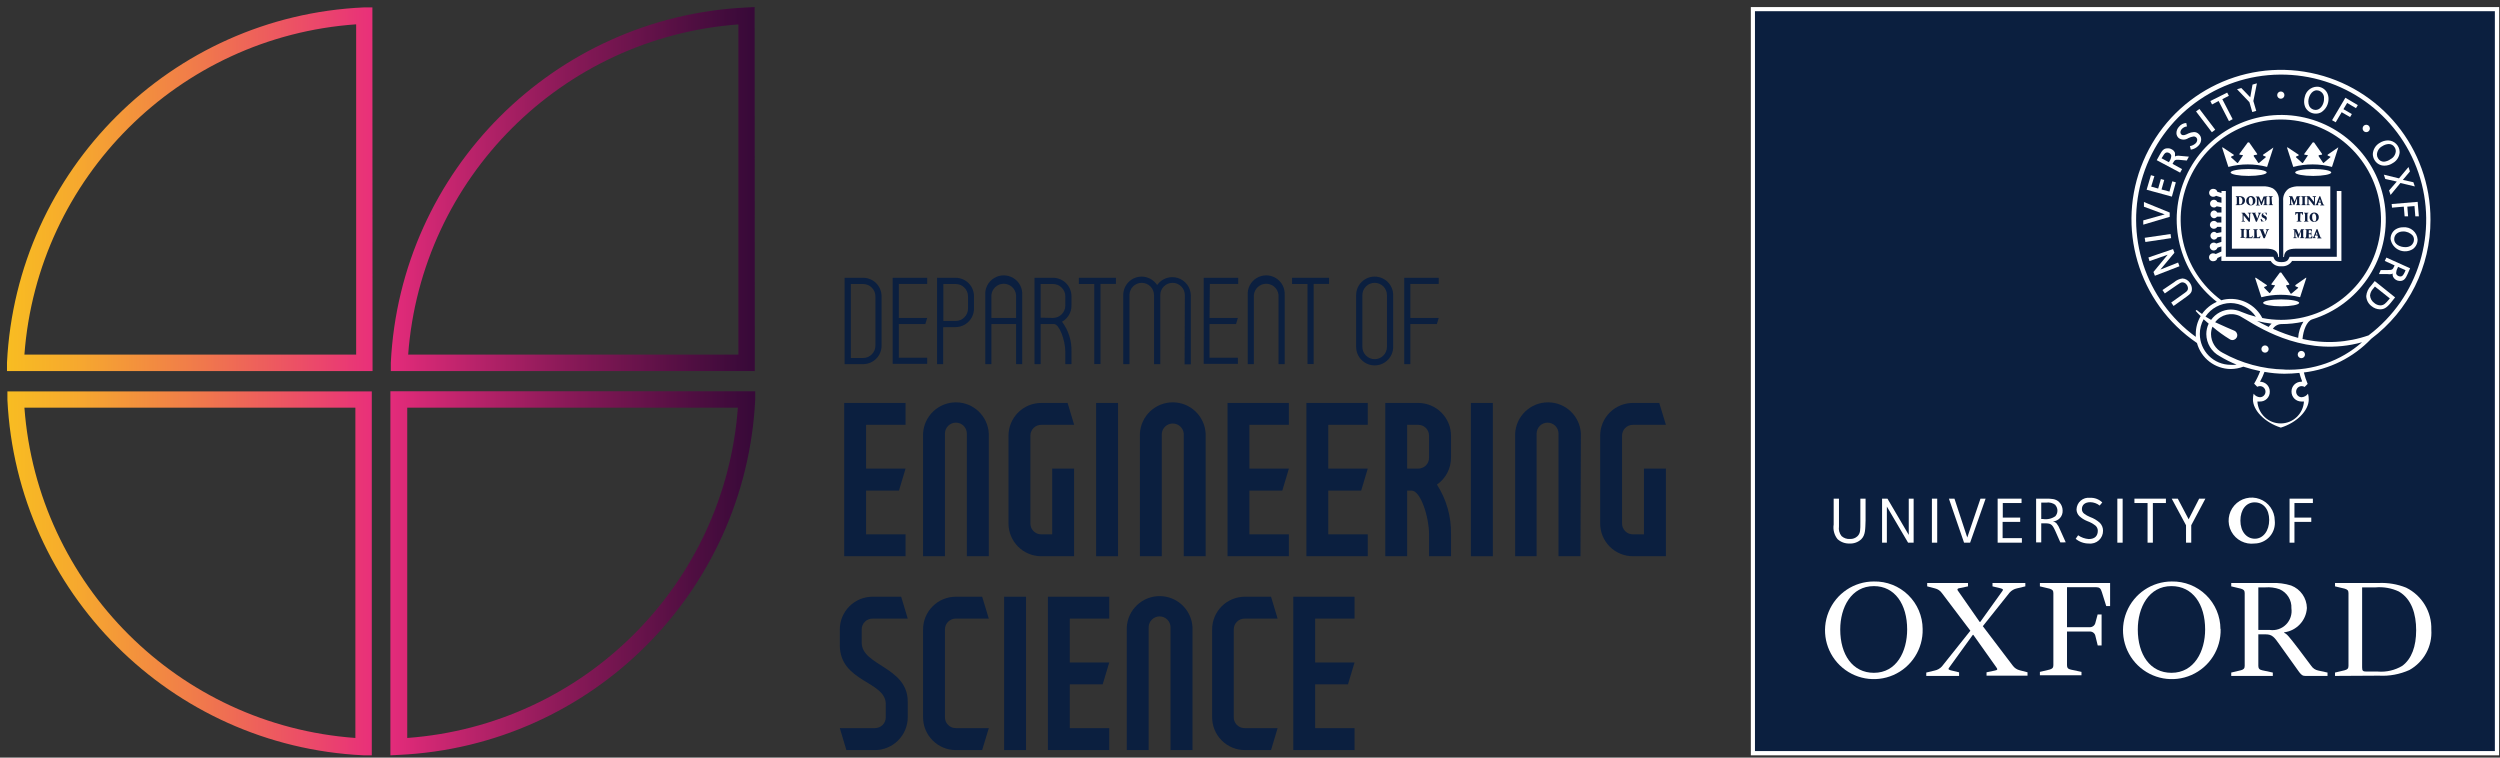 <?xml version="1.0" encoding="UTF-8"?>
<svg width="297px" height="90px" viewBox="0 0 297 90" version="1.1" xmlns="http://www.w3.org/2000/svg" xmlns:xlink="http://www.w3.org/1999/xlink">
    <rect x="0" y="0" width="297" height="90" fill="#333333" stroke="none"/>
    <!-- Generator: Sketch 51.2 (57519) - http://www.bohemiancoding.com/sketch -->
    <title>logo</title>
    <desc>Created with Sketch.</desc>
    <defs>
        <linearGradient x1="0%" y1="49.994%" x2="100%" y2="49.994%" id="linearGradient-1">
            <stop stop-color="#F8BC22" offset="0%"></stop>
            <stop stop-color="#F6A92E" offset="9%"></stop>
            <stop stop-color="#F0784C" offset="26%"></stop>
            <stop stop-color="#E82C7C" offset="50%"></stop>
            <stop stop-color="#8D1A59" offset="74%"></stop>
            <stop stop-color="#4F0E41" offset="92%"></stop>
            <stop stop-color="#370938" offset="100%"></stop>
        </linearGradient>
    </defs>
    <g id="Page-1" stroke="none" stroke-width="1" fill="none" fill-rule="evenodd">
        <g id="logo" fill-rule="nonzero">
            <path d="M44.26,44.08 L0.83,44.08 L0.83,43.08 C1.972,20.183 20.338,1.909 43.24,0.88 L44.24,0.88 L44.26,44.08 Z M2.9,42.13 L42.31,42.13 L42.31,2.89 C21.249,4.362 4.463,21.075 2.9,42.13 Z M89.67,44.08 L46.43,44.08 L46.43,43.08 C47.56,20.252 65.821,2.004 88.65,0.89 L89.65,0.84 L89.67,44.08 Z M48.49,42.13 L87.72,42.13 L87.72,2.9 C66.734,4.461 50.051,21.144 48.49,42.13 Z M44.17,89.73 L43.17,89.73 C20.305,88.636 2.007,70.363 0.88,47.5 L0.88,46.5 L44.17,46.5 L44.17,89.73 Z M2.9,48.43 C4.462,69.451 21.196,86.151 42.22,87.67 L42.22,48.43 L2.9,48.43 Z M46.38,89.73 L46.38,46.48 L89.72,46.48 L89.72,47.48 C88.587,70.343 70.275,88.606 47.41,89.68 L46.38,89.73 Z M48.38,48.43 L48.38,87.67 C69.389,86.132 86.1,69.437 87.66,48.43 L48.38,48.43 Z" id="Shape" fill="url(#linearGradient-1)"></path>
            <path d="M104.73,41.06 C104.733,41.643 104.503,42.202 104.092,42.615 C103.681,43.028 103.123,43.26 102.54,43.26 L100.34,43.26 L100.34,33 L102.54,33 C103.123,33 103.681,33.232 104.092,33.645 C104.503,34.058 104.733,34.617 104.73,35.2 L104.73,41.06 Z M104,35.21 C104,34.402 103.348,33.745 102.54,33.74 L101.08,33.74 L101.08,42.53 L102.54,42.53 C103.348,42.525 104,41.868 104,41.06 L104,35.21 Z" id="Shape" fill="#0B1F3F"></path>
            <polygon id="Shape" fill="#0B1F3F" points="106.78 37.77 110.15 37.77 109.93 38.5 106.78 38.5 106.78 42.5 110.15 42.5 110.15 43.23 106.05 43.23 106.05 33 110.15 33 110.15 33.73 106.78 33.73"></polygon>
            <path d="M112.05,38.87 L112.05,43.26 L111.32,43.26 L111.32,33 L113.52,33 C114.103,33 114.661,33.232 115.072,33.645 C115.483,34.058 115.713,34.617 115.71,35.2 L115.71,36.66 C115.71,37.871 114.731,38.854 113.52,38.86 L112.05,38.87 Z M113.52,38.13 C113.91,38.133 114.285,37.98 114.562,37.707 C114.84,37.433 114.997,37.06 115,36.67 L115,35.21 C115,34.402 114.348,33.745 113.54,33.74 L112.07,33.74 L112.07,38.13 L113.52,38.13 Z" id="Shape" fill="#0B1F3F"></path>
            <path d="M120.71,38.5 L117.78,38.5 L117.78,43.26 L117.05,43.26 L117.05,35.06 C116.995,34.24 117.4,33.458 118.102,33.032 C118.804,32.605 119.686,32.605 120.388,33.032 C121.09,33.458 121.495,34.24 121.44,35.06 L121.44,43.26 L120.71,43.26 L120.71,38.5 Z M117.78,37.77 L120.71,37.77 L120.71,35.06 C120.647,34.298 120.01,33.711 119.245,33.711 C118.48,33.711 117.843,34.298 117.78,35.06 L117.78,37.77 Z" id="Shape" fill="#0B1F3F"></path>
            <path d="M123.63,38.5 L123.63,43.26 L122.9,43.26 L122.9,33 L125.1,33 C125.683,33 126.241,33.232 126.652,33.645 C127.063,34.058 127.293,34.617 127.29,35.2 L127.29,36.3 C127.3,37.098 126.869,37.836 126.17,38.22 C126.941,39.247 127.336,40.507 127.29,41.79 L127.29,43.26 L126.56,43.26 L126.56,41.79 C126.56,40.4 125.83,38.5 125.23,38.5 L123.63,38.5 Z M125.1,37.77 C125.908,37.765 126.56,37.108 126.56,36.3 L126.56,35.21 C126.56,34.402 125.908,33.745 125.1,33.74 L123.63,33.74 L123.63,37.74 L125.1,37.77 Z" id="Shape" fill="#0B1F3F"></path>
            <polygon id="Shape" fill="#0B1F3F" points="128.17 33 132.57 33 132.57 33.73 130.74 33.73 130.74 43.25 130 43.25 130 33.74 128.17 33.74"></polygon>
            <path d="M140.76,35.06 C140.76,34.254 140.106,33.6 139.3,33.6 C138.494,33.6 137.84,34.254 137.84,35.06 L137.84,43.26 L137.1,43.26 L137.1,35.06 C137.095,34.256 136.444,33.605 135.64,33.6 C134.834,33.6 134.18,34.254 134.18,35.06 L134.18,43.26 L133.44,43.26 L133.44,35.06 C133.437,34.476 133.668,33.915 134.081,33.501 C134.495,33.088 135.056,32.857 135.64,32.86 C136.377,32.872 137.062,33.246 137.47,33.86 C138.017,33.081 139.002,32.742 139.912,33.02 C140.822,33.298 141.451,34.129 141.47,35.08 L141.47,43.28 L140.73,43.28 L140.76,35.06 Z" id="Shape" fill="#0B1F3F"></path>
            <polygon id="Shape" fill="#0B1F3F" points="143.69 37.77 147.06 37.77 146.84 38.5 143.69 38.5 143.69 42.5 147.06 42.5 147.06 43.23 143 43.23 143 33 147.1 33 147.1 33.73 143.73 33.73"></polygon>
            <path d="M151.89,35.06 C151.827,34.298 151.19,33.711 150.425,33.711 C149.66,33.711 149.023,34.298 148.96,35.06 L148.96,43.26 L148.23,43.26 L148.23,35.06 C148.175,34.24 148.58,33.458 149.282,33.032 C149.984,32.605 150.866,32.605 151.568,33.032 C152.27,33.458 152.675,34.24 152.62,35.06 L152.62,43.26 L151.89,43.26 L151.89,35.06 Z" id="Shape" fill="#0B1F3F"></path>
            <polygon id="Shape" fill="#0B1F3F" points="153.5 33 157.89 33 157.89 33.73 156.06 33.73 156.06 43.25 155.33 43.25 155.33 33.74 153.5 33.74"></polygon>
            <path d="M165.51,41.21 C165.51,42.425 164.525,43.41 163.31,43.41 C162.095,43.41 161.11,42.425 161.11,41.21 L161.11,35.06 C161.11,33.845 162.095,32.86 163.31,32.86 C164.525,32.86 165.51,33.845 165.51,35.06 L165.51,41.21 Z M164.77,35.06 C164.77,34.254 164.116,33.6 163.31,33.6 C162.504,33.6 161.85,34.254 161.85,35.06 L161.85,41.21 C161.85,42.016 162.504,42.67 163.31,42.67 C164.116,42.67 164.77,42.016 164.77,41.21 L164.77,35.06 Z" id="Shape" fill="#0B1F3F"></path>
            <polygon id="Shape" fill="#0B1F3F" points="167.55 37.77 170.92 37.77 170.7 38.5 167.55 38.5 167.55 43.26 166.82 43.26 166.82 33 170.92 33 170.92 33.73 167.55 33.73"></polygon>
            <polygon id="Shape" fill="#0B1F3F" points="102.89 55.67 107.58 55.67 106.8 58.28 102.89 58.28 102.89 63.48 107.58 63.48 107.58 66.08 100.29 66.08 100.29 47.87 107.58 47.87 107.58 50.47 102.89 50.47"></polygon>
            <path d="M117.47,66.08 L114.86,66.08 L114.86,51.51 C114.86,50.792 114.278,50.21 113.56,50.21 C112.842,50.21 112.26,50.792 112.26,51.51 L112.26,66.08 L109.66,66.08 L109.66,51.51 C109.765,49.43 111.482,47.798 113.565,47.798 C115.648,47.798 117.365,49.43 117.47,51.51 L117.47,66.08 Z" id="Shape" fill="#0B1F3F"></path>
            <path d="M123.71,66.08 C122.675,66.083 121.681,65.673 120.949,64.941 C120.217,64.209 119.807,63.215 119.81,62.18 L119.81,51.77 C119.807,50.735 120.217,49.741 120.949,49.009 C121.681,48.277 122.675,47.867 123.71,47.87 L126.83,47.87 L127.61,50.47 L123.71,50.47 C123.364,50.465 123.03,50.6 122.785,50.845 C122.54,51.09 122.405,51.424 122.41,51.77 L122.41,62.18 C122.405,62.526 122.54,62.86 122.785,63.105 C123.03,63.35 123.364,63.485 123.71,63.48 L125,63.48 L125,55.67 L127.6,55.67 L127.6,66.08 L123.71,66.08 Z" id="Shape" fill="#0B1F3F"></path>
            <polygon id="Shape" fill="#0B1F3F" points="130.22 47.87 132.82 47.87 132.82 66.08 130.22 66.08"></polygon>
            <path d="M143.23,66.08 L140.63,66.08 L140.63,51.51 C140.571,50.833 140.004,50.314 139.325,50.314 C138.646,50.314 138.079,50.833 138.02,51.51 L138.02,66.08 L135.42,66.08 L135.42,51.51 C135.525,49.43 137.242,47.798 139.325,47.798 C141.408,47.798 143.125,49.43 143.23,51.51 L143.23,66.08 Z" id="Shape" fill="#0B1F3F"></path>
            <polygon id="Shape" fill="#0B1F3F" points="148.43 55.67 153.12 55.67 152.34 58.28 148.43 58.28 148.43 63.48 153.12 63.48 153.12 66.08 145.83 66.08 145.83 47.87 153.12 47.87 153.12 50.47 148.43 50.47"></polygon>
            <polygon id="Shape" fill="#0B1F3F" points="157.8 55.67 162.49 55.67 161.71 58.28 157.8 58.28 157.8 63.48 162.49 63.48 162.49 66.08 155.2 66.08 155.2 47.87 162.49 47.87 162.49 50.47 157.8 50.47"></polygon>
            <path d="M168.47,47.87 C169.506,47.867 170.501,48.277 171.234,49.009 C171.968,49.74 172.38,50.734 172.38,51.77 L172.38,54.37 C172.384,55.646 171.759,56.843 170.71,57.57 C171.842,59.33 172.423,61.388 172.38,63.48 L172.38,66.08 L169.77,66.08 L169.77,63.48 C169.77,61.4 168.77,58.28 167.69,58.28 L167.17,58.28 L167.17,66.08 L164.57,66.08 L164.57,47.87 L168.47,47.87 Z M169.77,51.77 C169.775,51.424 169.64,51.09 169.395,50.845 C169.15,50.6 168.816,50.465 168.47,50.47 L167.17,50.47 L167.17,55.67 L168.47,55.67 C168.816,55.675 169.15,55.54 169.395,55.295 C169.64,55.05 169.775,54.716 169.77,54.37 L169.77,51.77 Z" id="Shape" fill="#0B1F3F"></path>
            <polygon id="Shape" fill="#0B1F3F" points="174.74 47.87 177.35 47.87 177.35 66.08 174.74 66.08"></polygon>
            <path d="M187.76,66.08 L185.15,66.08 L185.15,51.51 C185.15,50.792 184.568,50.21 183.85,50.21 C183.132,50.21 182.55,50.792 182.55,51.51 L182.55,66.08 L180,66.08 L180,51.51 C180.105,49.43 181.822,47.798 183.905,47.798 C185.988,47.798 187.705,49.43 187.81,51.51 L187.76,66.08 Z" id="Shape" fill="#0B1F3F"></path>
            <path d="M194,66.08 C192.965,66.083 191.971,65.673 191.239,64.941 C190.507,64.209 190.097,63.215 190.1,62.18 L190.1,51.77 C190.097,50.735 190.507,49.741 191.239,49.009 C191.971,48.277 192.965,47.867 194,47.87 L197.12,47.87 L197.91,50.47 L194,50.47 C193.654,50.465 193.32,50.6 193.075,50.845 C192.83,51.09 192.695,51.424 192.7,51.77 L192.7,62.18 C192.695,62.526 192.83,62.86 193.075,63.105 C193.32,63.35 193.654,63.485 194,63.48 L195.3,63.48 L195.3,55.67 L197.91,55.67 L197.91,66.08 L194,66.08 Z" id="Shape" fill="#0B1F3F"></path>
            <path d="M102.37,76.35 C102.37,79.09 107.84,79.22 107.84,83.35 L107.84,85.2 C107.84,87.359 106.089,89.11 103.93,89.11 L100.55,89.11 L99.77,86.5 L103.93,86.5 C104.276,86.505 104.61,86.37 104.855,86.125 C105.1,85.88 105.235,85.546 105.23,85.2 L105.23,83.64 C105.23,80.91 99.77,81.04 99.77,76.64 L99.77,74.79 C99.767,73.755 100.177,72.761 100.909,72.029 C101.641,71.297 102.635,70.887 103.67,70.89 L107.06,70.89 L107.84,73.49 L103.67,73.49 C103.324,73.485 102.99,73.62 102.745,73.865 C102.5,74.11 102.365,74.444 102.37,74.79 L102.37,76.35 Z" id="Shape" fill="#0B1F3F"></path>
            <path d="M113.56,89.11 C112.524,89.11 111.53,88.698 110.799,87.964 C110.067,87.231 109.657,86.236 109.66,85.2 L109.66,74.79 C109.657,73.755 110.067,72.761 110.799,72.029 C111.531,71.297 112.525,70.887 113.56,70.89 L116.68,70.89 L117.47,73.49 L113.56,73.49 C113.214,73.485 112.88,73.62 112.635,73.865 C112.39,74.11 112.255,74.444 112.26,74.79 L112.26,85.2 C112.255,85.546 112.39,85.88 112.635,86.125 C112.88,86.37 113.214,86.505 113.56,86.5 L117.47,86.5 L116.68,89.11 L113.56,89.11 Z" id="Shape" fill="#0B1F3F"></path>
            <polygon id="Shape" fill="#0B1F3F" points="119.29 70.89 121.89 70.89 121.89 89.11 119.29 89.11"></polygon>
            <polygon id="Shape" fill="#0B1F3F" points="127.09 78.7 131.78 78.7 131 81.3 127.09 81.3 127.09 86.5 131.78 86.5 131.78 89.11 124.49 89.11 124.49 70.89 131.78 70.89 131.78 73.49 127.09 73.49"></polygon>
            <path d="M141.67,89.11 L139.06,89.11 L139.06,74.53 C139.06,73.812 138.478,73.23 137.76,73.23 C137.042,73.23 136.46,73.812 136.46,74.53 L136.46,89.11 L133.86,89.11 L133.86,74.53 C133.965,72.45 135.682,70.818 137.765,70.818 C139.848,70.818 141.565,72.45 141.67,74.53 L141.67,89.11 Z" id="Shape" fill="#0B1F3F"></path>
            <path d="M147.91,89.11 C146.872,89.113 145.876,88.702 145.142,87.968 C144.408,87.234 143.997,86.238 144,85.2 L144,74.79 C143.997,73.755 144.407,72.761 145.139,72.029 C145.871,71.297 146.865,70.887 147.9,70.89 L151,70.89 L151.78,73.49 L147.87,73.49 C147.524,73.485 147.19,73.62 146.945,73.865 C146.7,74.11 146.565,74.444 146.57,74.79 L146.57,85.2 C146.565,85.546 146.7,85.88 146.945,86.125 C147.19,86.37 147.524,86.505 147.87,86.5 L151.78,86.5 L151,89.11 L147.91,89.11 Z" id="Shape" fill="#0B1F3F"></path>
            <polygon id="Shape" fill="#0B1F3F" points="156.24 78.7 160.92 78.7 160.14 81.3 156.24 81.3 156.24 86.5 160.92 86.5 160.92 89.11 153.64 89.11 153.64 70.89 160.92 70.89 160.92 73.49 156.24 73.49"></polygon>
            <rect id="Rectangle-path" fill="#0B1F3F" x="208.24" y="1.08" width="88.4" height="88.4"></rect>
            <path d="M296.89,89.73 L208,89.73 L208,0.84 L296.9,0.84 L296.89,89.73 Z M208.49,89.23 L296.39,89.23 L296.39,1.33 L208.49,1.33 L208.49,89.23 Z" id="Shape" fill="#FFFFFF"></path>
            <path d="M228.41,74.72 C228.475,77.08 227.103,79.244 224.94,80.192 C222.778,81.14 220.257,80.682 218.565,79.035 C216.874,77.387 216.35,74.879 217.241,72.692 C218.131,70.505 220.259,69.077 222.62,69.08 C224.139,69.048 225.608,69.627 226.696,70.687 C227.785,71.748 228.402,73.2 228.41,74.72 Z M226.57,74.78 C226.57,71.78 225.1,69.63 222.62,69.63 C219.92,69.63 218.62,72.17 218.62,74.78 C218.62,77.78 220.09,79.93 222.62,79.93 C225.32,79.93 226.57,77.39 226.57,74.78 Z" id="Shape" fill="#FFFFFF"></path>
            <path d="M263.81,74.72 C263.875,77.078 262.505,79.241 260.345,80.19 C258.185,81.139 255.665,80.685 253.972,79.042 C252.279,77.398 251.751,74.893 252.635,72.706 C253.519,70.519 255.641,69.085 258,69.08 C259.519,69.048 260.988,69.627 262.076,70.687 C263.165,71.748 263.782,73.2 263.79,74.72 L263.81,74.72 Z M261.97,74.78 C261.97,71.78 260.5,69.63 257.97,69.63 C255.27,69.63 253.97,72.17 253.97,74.78 C253.97,77.78 255.44,79.93 257.97,79.93 C260.67,79.93 261.97,77.39 261.97,74.78 Z" id="Shape" fill="#FFFFFF"></path>
            <path d="M268.29,74.84 L269.67,74.84 C270.375,74.935 271.083,74.694 271.584,74.189 C272.085,73.684 272.32,72.974 272.22,72.27 C272.271,71.293 271.708,70.388 270.81,70 C270.268,69.809 269.693,69.734 269.12,69.78 L268.29,69.78 L268.29,74.84 Z M270.84,76.62 C270.19,75.7 269.95,75.36 269.15,75.36 L268.29,75.36 L268.29,79.11 C268.29,79.41 268.42,79.56 268.75,79.63 L270.01,79.9 L270.01,80.3 L265.07,80.3 L265.07,79.9 L266.21,79.63 C266.54,79.54 266.67,79.41 266.67,79.11 L266.67,70.46 C266.67,70.15 266.54,70.03 266.21,69.93 L265.07,69.66 L265.07,69.26 L269.89,69.26 C270.668,69.226 271.446,69.328 272.19,69.56 C273.3,69.985 274.04,71.042 274.06,72.23 C273.971,73.717 272.837,74.93 271.36,75.12 L271.36,75.18 C271.7,75.33 271.88,75.55 273.08,77.11 L274.58,79.11 C274.772,79.397 275.071,79.595 275.41,79.66 L276.51,79.9 L276.51,80.3 L273.88,80.3 C273.57,80.3 273.42,80.21 273.14,79.84 L270.84,76.62 Z" id="Shape" fill="#FFFFFF"></path>
            <path d="M249.21,73 L249.67,73 L249.67,76.68 L249.21,76.68 L248.94,75.58 C248.888,75.236 248.576,74.994 248.23,75.03 L245.56,75.03 L245.56,79.03 C245.56,79.33 245.68,79.48 246.02,79.55 L247.28,79.82 L247.28,80.22 L242.34,80.22 L242.34,79.82 L243.48,79.55 C243.81,79.46 243.94,79.33 243.94,79.03 L243.94,70.46 C243.94,70.15 243.81,70.03 243.48,69.93 L242.34,69.66 L242.34,69.26 L250.68,69.26 L250.68,72 L250.22,72 L249.7,70.34 C249.58,69.91 249.4,69.76 249.03,69.76 L245.56,69.76 L245.56,74.51 L248.23,74.51 C248.573,74.536 248.879,74.298 248.94,73.96 L249.21,72.96 L249.21,73 Z" id="Shape" fill="#FFFFFF"></path>
            <path d="M277.4,80.3 L277.4,79.9 L278.54,79.63 C278.88,79.54 279,79.41 279,79.11 L279,70.46 C279,70.15 278.88,70.03 278.54,69.93 L277.4,69.66 L277.4,69.26 L282.59,69.26 C283.7,69.211 284.808,69.398 285.84,69.81 C287.737,70.741 288.911,72.698 288.84,74.81 C288.974,76.778 287.956,78.645 286.23,79.6 C285.094,80.109 283.853,80.339 282.61,80.27 L277.4,80.3 Z M280.62,69.78 L280.62,79.29 C280.62,79.69 280.72,79.78 281.11,79.78 L282.47,79.78 C283.486,79.865 284.503,79.631 285.38,79.11 C286.51,78.28 287.04,76.78 287.04,74.87 C287.04,72.96 286.51,71.16 284.98,70.27 C284.119,69.868 283.167,69.699 282.22,69.78 L280.62,69.78 Z" id="Shape" fill="#FFFFFF"></path>
            <path d="M232.74,79.9 L232.74,80.3 L228.84,80.3 L228.84,79.9 L229.84,79.66 C230.172,79.593 230.473,79.421 230.7,79.17 L234.08,74.93 L230.7,70.46 C230.502,70.177 230.206,69.978 229.87,69.9 L228.95,69.66 L228.95,69.26 L233.8,69.26 L233.8,69.66 L232.8,69.87 C232.43,69.93 232.52,70.09 232.71,70.33 L235.19,73.89 L235.25,73.89 L237.8,70.33 C237.98,70.09 238.04,70 237.71,69.9 L236.71,69.66 L236.71,69.26 L240.61,69.26 L240.61,69.66 L239.61,69.9 C239.279,69.97 238.979,70.141 238.75,70.39 L235.56,74.39 L239.12,79.08 C239.322,79.357 239.616,79.552 239.95,79.63 L240.87,79.87 L240.87,80.27 L236,80.27 L236,79.87 L237,79.66 C237.37,79.6 237.31,79.48 237.13,79.23 L234.43,75.42 L234.37,75.42 L231.64,79.2 C231.45,79.45 231.39,79.53 231.73,79.63 L232.73,79.87 L232.74,79.9 Z" id="Shape" fill="#FFFFFF"></path>
            <path d="M221.12,64.06 C220.743,64.415 220.237,64.599 219.72,64.57 C219.197,64.589 218.687,64.402 218.3,64.05 C217.908,63.561 217.741,62.929 217.84,62.31 L217.84,59.24 L218.47,59.24 L218.47,62.54 C218.408,62.95 218.52,63.367 218.78,63.69 C219.053,63.934 219.414,64.057 219.78,64.03 C220.109,64.046 220.431,63.927 220.67,63.7 C221.03,63.34 221.01,62.95 221.01,62.01 L221.01,59.24 L221.63,59.24 L221.63,61.85 C221.59,62.84 221.63,63.55 221.12,64.06 Z" id="Shape" fill="#FFFFFF"></path>
            <polygon id="Shape" fill="#FFFFFF" points="226.68 64.47 224.16 60.18 224.16 64.47 223.59 64.47 223.59 59.24 224.23 59.24 226.76 63.55 226.76 59.24 227.34 59.24 227.34 64.47"></polygon>
            <polygon id="Shape" fill="#FFFFFF" points="229.51 64.47 229.51 59.24 230.14 59.24 230.14 64.47"></polygon>
            <polygon id="Shape" fill="#FFFFFF" points="234.05 64.47 233.33 64.47 231.53 59.24 232.19 59.24 233.71 63.86 235.28 59.24 235.89 59.24"></polygon>
            <polygon id="Shape" fill="#FFFFFF" points="237.32 64.47 237.32 59.24 240.16 59.24 240.16 59.76 237.93 59.76 237.93 61.49 240 61.49 240 62 237.91 62 237.91 63.93 240.2 63.93 240.2 64.47"></polygon>
            <path d="M244.2,60 C243.884,59.751 243.477,59.646 243.08,59.71 L242.5,59.71 L242.5,61.66 L242.71,61.66 C243.221,61.743 243.744,61.625 244.17,61.33 C244.508,60.951 244.508,60.379 244.17,60 L244.2,60 Z M244.77,64.44 L244.17,63.08 C243.8,62.25 243.63,62.17 242.87,62.17 L242.5,62.17 L242.5,64.44 L241.89,64.44 L241.89,59.24 L243,59.24 C243.69,59.24 244.22,59.24 244.63,59.65 C244.893,59.916 245.04,60.276 245.04,60.65 C245.058,60.981 244.943,61.305 244.72,61.55 C244.497,61.781 244.199,61.926 243.88,61.96 C244.043,61.98 244.194,62.054 244.31,62.17 C244.48,62.38 244.616,62.616 244.71,62.87 L245.41,64.43 L244.77,64.44 Z" id="Shape" fill="#FFFFFF"></path>
            <polygon id="Shape" fill="#FFFFFF" points="251.54 64.47 251.54 59.24 252.17 59.24 252.17 64.47"></polygon>
            <polygon id="Shape" fill="#FFFFFF" points="255.76 59.76 255.76 64.47 255.13 64.47 255.13 59.76 253.57 59.76 253.57 59.24 257.31 59.24 257.31 59.76"></polygon>
            <polygon id="Shape" fill="#FFFFFF" points="260.32 62.4 260.32 64.47 259.7 64.47 259.7 62.4 258 59.24 258.72 59.24 260.01 61.69 261.26 59.24 262 59.24"></polygon>
            <path d="M267.85,59.68 C266.85,59.68 266.16,60.54 266.16,61.85 C266.16,63.16 266.9,64 267.88,64 C268.86,64 269.58,63.07 269.58,61.77 C269.58,60.47 268.87,59.68 267.85,59.68 Z M267.85,64.57 C266.721,64.715 265.62,64.148 265.084,63.144 C264.547,62.14 264.687,60.909 265.435,60.051 C266.183,59.194 267.384,58.888 268.451,59.283 C269.519,59.678 270.231,60.692 270.24,61.83 C270.322,62.518 270.109,63.209 269.654,63.731 C269.198,64.253 268.543,64.558 267.85,64.57 Z" id="Shape" fill="#FFFFFF"></path>
            <polygon id="Shape" fill="#FFFFFF" points="272.58 59.76 272.58 61.49 274.58 61.49 274.58 62 272.58 62 272.58 64.47 272 64.47 272 59.24 274.77 59.24 274.77 59.76"></polygon>
            <path d="M246.69,60.52 C246.701,60.118 246.881,59.74 247.185,59.477 C247.49,59.214 247.891,59.092 248.29,59.14 C248.832,59.11 249.362,59.309 249.75,59.69 L249.44,60.06 C249.124,59.809 248.734,59.669 248.33,59.66 C247.66,59.66 247.33,60.01 247.33,60.48 C247.326,60.686 247.419,60.882 247.58,61.01 C247.799,61.181 248.041,61.319 248.3,61.42 C248.723,61.571 249.114,61.802 249.45,62.1 C249.7,62.349 249.841,62.687 249.84,63.04 C249.849,63.477 249.668,63.897 249.344,64.19 C249.02,64.484 248.584,64.622 248.15,64.57 C247.58,64.574 247.027,64.375 246.59,64.01 L246.88,63.59 C247.252,63.85 247.687,64.005 248.14,64.04 C248.93,64.04 249.22,63.61 249.22,63.04 C249.215,62.815 249.117,62.601 248.95,62.45 C248.649,62.213 248.311,62.027 247.95,61.9 C247.606,61.762 247.291,61.562 247.02,61.31 C246.812,61.099 246.694,60.816 246.69,60.52 Z" id="Shape" fill="#FFFFFF"></path>
            <path d="M270.73,23.85 C270.782,23.267 270.509,22.702 270.02,22.38 C269.645,22.195 269.227,22.112 268.81,22.14 L265.15,22.14 L265.15,29.54 L269.15,29.54 C270.07,29.54 270.61,29.74 270.66,30.54 L270.75,30.54 L270.73,23.85 Z" id="Shape" fill="#FFFFFF"></path>
            <path d="M271.24,23.85 C271.186,23.269 271.454,22.704 271.94,22.38 C272.318,22.194 272.739,22.111 273.16,22.14 L276.84,22.14 L276.84,29.54 L272.84,29.54 C271.92,29.54 271.38,29.74 271.34,30.54 L271.25,30.54 L271.24,23.85 Z" id="Shape" fill="#FFFFFF"></path>
            <path d="M277.61,22.69 L277.61,30.51 L272,30.51 L271.93,30.67 C271.83,30.91 271.66,31.14 271.04,31.14 C270.42,31.14 270.24,30.91 270.14,30.67 L270.08,30.51 L264.43,30.51 L264.43,22.69 L263.91,22.69 L263.91,22.93 L263.42,22.78 C263.369,22.579 263.188,22.438 262.98,22.44 C262.798,22.413 262.616,22.495 262.517,22.65 C262.417,22.805 262.417,23.005 262.517,23.16 C262.616,23.315 262.798,23.397 262.98,23.37 C263.087,23.37 263.19,23.331 263.27,23.26 L263.91,23.46 L263.91,24.09 L263.43,24 C263.336,23.793 263.105,23.686 262.886,23.748 C262.667,23.81 262.526,24.022 262.555,24.248 C262.583,24.474 262.773,24.644 263,24.65 C263.128,24.655 263.253,24.604 263.34,24.51 L263.91,24.61 L263.91,25.25 L263.41,25.25 C263.331,25.096 263.173,25 263,25 C262.769,25.034 262.598,25.232 262.598,25.465 C262.598,25.698 262.769,25.896 263,25.93 C263.15,25.932 263.292,25.862 263.38,25.74 L263.9,25.74 L263.9,26.44 L263.39,26.44 C263.304,26.315 263.162,26.24 263.01,26.24 C262.782,26.238 262.586,26.4 262.544,26.624 C262.502,26.848 262.627,27.069 262.84,27.15 C263.053,27.23 263.294,27.146 263.41,26.95 L263.9,26.95 L263.9,27.59 L263.34,27.69 C263.254,27.593 263.13,27.539 263,27.54 C262.769,27.574 262.598,27.772 262.598,28.005 C262.598,28.238 262.769,28.436 263,28.47 C263.187,28.473 263.357,28.362 263.43,28.19 L263.9,28.11 L263.9,28.74 L263.29,28.93 C263.207,28.857 263.1,28.818 262.99,28.82 C262.747,28.819 262.544,29.003 262.52,29.245 C262.497,29.487 262.662,29.706 262.9,29.752 C263.139,29.797 263.373,29.653 263.44,29.42 L263.9,29.28 L263.9,29.88 L263.23,30.18 C263.152,30.13 263.062,30.102 262.97,30.1 C262.788,30.073 262.606,30.155 262.507,30.31 C262.407,30.465 262.407,30.665 262.507,30.82 C262.606,30.975 262.788,31.057 262.97,31.03 C263.196,31.033 263.391,30.872 263.43,30.65 L263.9,30.44 L263.9,31 L269.76,31 C270.025,31.439 270.52,31.684 271.03,31.63 C271.539,31.679 272.032,31.435 272.3,31 L278.16,31 L278.16,22.69 L277.61,22.69 Z" id="Shape" fill="#FFFFFF"></path>
            <path d="M267.14,20.08 C265.96,20.08 265,20.26 265,20.49 C265,20.72 266,20.9 267.14,20.9 C268.28,20.9 269.28,20.72 269.28,20.49 C269.28,20.26 268.32,20.08 267.14,20.08 Z" id="Shape" fill="#FFFFFF"></path>
            <path d="M270.09,17.52 L268.85,18.38 L268.85,18.47 L269.14,18.6 C269.2,18.6 269.2,18.68 269.14,18.71 L268.37,19.36 L268.29,19.36 L267.74,18.55 C267.74,18.49 267.74,18.44 267.79,18.43 L268.15,18.37 L268.15,18.28 L267.2,16.92 L267.04,16.92 L266.04,18.28 L266.04,18.37 L266.41,18.43 C266.48,18.43 266.49,18.49 266.41,18.55 L265.86,19.36 L265.79,19.36 L265.07,18.71 C265.053,18.697 265.043,18.676 265.043,18.655 C265.043,18.634 265.053,18.613 265.07,18.6 L265.37,18.47 L265.37,18.38 L264.08,17.52 L263.98,17.52 L264.73,19.83 C266.237,19.432 267.823,19.432 269.33,19.83 L270.08,17.52 L270.09,17.52 Z" id="Shape" fill="#FFFFFF"></path>
            <path d="M271,35.57 C269.82,35.57 268.86,35.75 268.86,35.98 C268.86,36.21 269.86,36.39 271,36.39 C272.14,36.39 273.14,36.21 273.14,35.98 C273.14,35.75 272.16,35.57 271,35.57 Z" id="Shape" fill="#FFFFFF"></path>
            <path d="M273.93,33 L272.69,33.87 L272.69,34 L272.98,34.13 C273.04,34.13 273.04,34.21 272.98,34.24 L272.21,34.89 L272.13,34.89 L271.6,34 C271.6,33.95 271.6,33.9 271.6,33.89 L271.96,33.83 L271.96,33.73 L271.01,32.38 L270.85,32.38 L269.85,33.73 L269.85,33.83 L270.22,33.89 C270.29,33.89 270.3,33.95 270.22,34 L269.67,34.81 L269.6,34.81 L269,34.2 C268.983,34.187 268.973,34.166 268.973,34.145 C268.973,34.124 268.983,34.103 269,34.09 L269.3,33.96 L269.3,33.87 L268,33 L267.9,33 L268.65,35.31 C270.159,34.924 271.741,34.924 273.25,35.31 L274,33 L273.93,33 Z" id="Shape" fill="#FFFFFF"></path>
            <path d="M274.81,20.08 C273.63,20.08 272.67,20.26 272.67,20.49 C272.67,20.72 273.67,20.9 274.81,20.9 C275.95,20.9 276.95,20.72 276.95,20.49 C276.95,20.26 276,20.08 274.81,20.08 Z" id="Shape" fill="#FFFFFF"></path>
            <path d="M277.76,17.52 L276.52,18.38 L276.52,18.47 L276.81,18.6 C276.87,18.6 276.87,18.68 276.81,18.71 L276.04,19.36 L276,19.36 L275.45,18.55 C275.45,18.49 275.45,18.44 275.5,18.43 L275.86,18.37 L275.86,18.28 L274.91,16.92 L274.75,16.92 L273.75,18.28 L273.75,18.37 L274.12,18.43 C274.19,18.43 274.2,18.49 274.12,18.55 L273.58,19.36 L273.5,19.36 L272.78,18.7 C272.763,18.689 272.753,18.67 272.753,18.65 C272.753,18.63 272.763,18.611 272.78,18.6 L273.08,18.47 L273.08,18.38 L271.79,17.52 L271.69,17.52 L272.44,19.83 C273.947,19.432 275.533,19.432 277.04,19.83 L277.79,17.52 L277.76,17.52 Z" id="Shape" fill="#FFFFFF"></path>
            <path d="M266.09,23.31 C266.264,23.295 266.436,23.349 266.57,23.46 C266.658,23.548 266.708,23.666 266.71,23.79 C266.71,24.2 266.4,24.37 266.02,24.37 L265.6,24.37 L265.6,24.31 C265.72,24.31 265.73,24.31 265.73,24.11 L265.73,23.58 C265.73,23.4 265.73,23.39 265.62,23.38 L265.62,23.31 L266.09,23.31 Z M266.01,24.12 C266.01,24.26 266.01,24.29 266.13,24.29 C266.25,24.29 266.41,24.13 266.41,23.84 C266.41,23.55 266.23,23.4 266.09,23.4 L266,23.4 C266,23.4 266,23.4 266,23.48 L266.01,24.12 Z" id="Shape" fill="#0C1C3E"></path>
            <path d="M267.94,23.83 C267.952,23.981 267.898,24.13 267.793,24.238 C267.688,24.347 267.541,24.406 267.39,24.4 C267.245,24.406 267.104,24.351 267.002,24.248 C266.899,24.146 266.844,24.005 266.85,23.86 C266.847,23.708 266.906,23.561 267.014,23.454 C267.121,23.346 267.268,23.287 267.42,23.29 C267.561,23.29 267.697,23.347 267.795,23.449 C267.893,23.551 267.945,23.689 267.94,23.83 Z M267.15,23.83 C267.15,24.13 267.26,24.34 267.42,24.34 C267.58,24.34 267.64,24.21 267.64,23.91 C267.64,23.61 267.52,23.41 267.38,23.41 C267.24,23.41 267.15,23.52 267.15,23.8 L267.15,23.83 Z" id="Shape" fill="#0C1C3E"></path>
            <path d="M269.38,23.31 L269.38,23.38 C269.26,23.38 269.25,23.38 269.26,23.57 L269.26,24.11 C269.26,24.3 269.26,24.3 269.39,24.31 L269.39,24.37 L268.88,24.37 L268.88,24.31 C269,24.31 269.01,24.31 269.01,24.11 L269.01,23.54 L268.7,24.36 L268.61,24.36 L268.31,23.6 L268.31,24 C268.299,24.09 268.299,24.18 268.31,24.27 C268.31,24.33 268.31,24.34 268.46,24.35 L268.46,24.41 L268,24.41 L268,24.35 C268.08,24.35 268.11,24.35 268.12,24.27 C268.13,24.19 268.12,24.13 268.12,23.98 L268.12,23.65 C268.12,23.45 268.12,23.43 267.99,23.42 L267.99,23.35 L268.37,23.35 L268.66,24 L268.91,23.35 L269.38,23.31 Z" id="Shape" fill="#0C1C3E"></path>
            <path d="M269.91,24.11 C269.91,24.29 269.91,24.3 270.04,24.31 L270.04,24.37 L269.51,24.37 L269.51,24.31 C269.62,24.31 269.64,24.31 269.64,24.11 L269.64,23.58 C269.64,23.4 269.64,23.39 269.51,23.38 L269.51,23.31 L270,23.31 L270,23.38 C269.89,23.38 269.87,23.38 269.87,23.58 L269.91,24.11 Z" id="Shape" fill="#0C1C3E"></path>
            <path d="M267.29,26.34 L267.15,26.34 L266.54,25.57 L266.54,25.87 C266.54,26.04 266.54,26.13 266.54,26.18 C266.54,26.23 266.6,26.26 266.7,26.27 L266.7,26.33 L266.3,26.33 L266.3,26.27 C266.37,26.27 266.41,26.27 266.42,26.18 C266.428,26.077 266.428,25.973 266.42,25.87 L266.42,25.57 C266.42,25.45 266.42,25.43 266.42,25.38 C266.383,25.35 266.338,25.332 266.29,25.33 L266.29,25.27 L266.65,25.27 L267.2,25.95 L267.2,25.73 C267.2,25.56 267.2,25.47 267.2,25.42 C267.2,25.37 267.14,25.34 267.04,25.33 L267.04,25.27 L267.45,25.27 L267.45,25.33 C267.37,25.33 267.33,25.33 267.32,25.42 C267.312,25.523 267.312,25.627 267.32,25.73 L267.29,26.34 Z" id="Shape" fill="#0C1C3E"></path>
            <path d="M268,26.34 L267.67,25.49 C267.62,25.35 267.59,25.34 267.51,25.33 L267.51,25.27 L268,25.27 L268,25.33 L267.94,25.33 C267.88,25.33 267.88,25.33 267.94,25.41 C268,25.49 268.1,25.82 268.16,25.98 C268.21,25.84 268.31,25.53 268.34,25.46 C268.37,25.39 268.34,25.34 268.29,25.33 L268.24,25.33 L268.24,25.27 L268.63,25.27 L268.63,25.33 C268.54,25.33 268.52,25.33 268.45,25.5 L268.12,26.34 L268,26.34 Z" id="Shape" fill="#0C1C3E"></path>
            <path d="M268.68,26 C268.68,26.1 268.81,26.28 268.97,26.28 C269.013,26.284 269.054,26.267 269.084,26.236 C269.113,26.205 269.126,26.162 269.12,26.12 C269.12,26.02 269.06,25.97 268.96,25.92 C268.82,25.86 268.67,25.78 268.67,25.6 C268.67,25.42 268.8,25.27 269.06,25.27 C269.11,25.26 269.16,25.26 269.21,25.27 L269.29,25.27 C269.29,25.33 269.29,25.41 269.29,25.52 L269.22,25.52 C269.22,25.41 269.13,25.29 269,25.29 C268.962,25.287 268.925,25.301 268.898,25.328 C268.871,25.355 268.857,25.392 268.86,25.43 C268.86,25.52 268.92,25.56 269.02,25.61 C269.17,25.67 269.3,25.76 269.3,25.95 C269.3,26.14 269.14,26.3 268.88,26.3 C268.824,26.307 268.766,26.307 268.71,26.3 L268.61,26.3 C268.61,26.22 268.61,26.14 268.55,26.03 L268.68,26 Z" id="Shape" fill="#0C1C3E"></path>
            <path d="M266.56,28 C266.56,28.17 266.56,28.18 266.69,28.19 L266.69,28.26 L266.16,28.26 L266.16,28.19 C266.27,28.19 266.28,28.19 266.28,28 L266.28,27.46 C266.28,27.28 266.28,27.27 266.16,27.26 L266.16,27.2 L266.69,27.2 L266.69,27.26 C266.58,27.26 266.56,27.26 266.56,27.46 L266.56,28 Z" id="Shape" fill="#0C1C3E"></path>
            <path d="M267.21,28.05 C267.21,28.13 267.21,28.17 267.21,28.19 L267.32,28.19 C267.38,28.19 267.45,28.19 267.48,28.19 C267.516,28.138 267.543,28.081 267.56,28.02 L267.63,28.02 C267.616,28.114 267.596,28.208 267.57,28.3 L266.76,28.3 L266.76,28.23 C266.89,28.23 266.9,28.23 266.9,28.04 L266.9,27.5 C266.9,27.32 266.9,27.31 266.78,27.3 L266.78,27.24 L267.31,27.24 L267.31,27.3 C267.19,27.3 267.18,27.3 267.18,27.5 L267.21,28.05 Z" id="Shape" fill="#0C1C3E"></path>
            <path d="M268.12,28.05 C268.12,28.13 268.12,28.17 268.12,28.19 L268.23,28.19 C268.29,28.19 268.36,28.19 268.39,28.19 C268.43,28.141 268.458,28.082 268.47,28.02 L268.54,28.02 C268.526,28.114 268.506,28.208 268.48,28.3 L267.67,28.3 L267.67,28.23 C267.8,28.23 267.81,28.23 267.81,28.04 L267.81,27.5 C267.81,27.32 267.81,27.31 267.69,27.3 L267.69,27.24 L268.22,27.24 L268.22,27.3 C268.1,27.3 268.09,27.3 268.09,27.5 L268.12,28.05 Z" id="Shape" fill="#0C1C3E"></path>
            <path d="M268.9,28.3 C268.78,28.01 268.63,27.6 268.57,27.45 C268.51,27.3 268.49,27.3 268.41,27.29 L268.41,27.23 L268.93,27.23 L268.93,27.29 L268.88,27.29 C268.82,27.29 268.82,27.29 268.88,27.37 C268.94,27.45 269.04,27.78 269.1,27.94 L269.28,27.41 C269.28,27.31 269.28,27.29 269.23,27.29 L269.18,27.29 L269.18,27.23 L269.57,27.23 L269.57,27.29 C269.48,27.29 269.46,27.29 269.39,27.46 L269.06,28.3 L268.9,28.3 Z" id="Shape" fill="#0C1C3E"></path>
            <path d="M273.28,23.31 L273.28,23.38 C273.15,23.38 273.15,23.38 273.15,23.57 L273.15,24.11 C273.15,24.3 273.15,24.3 273.27,24.31 L273.27,24.37 L272.76,24.37 L272.76,24.31 C272.88,24.31 272.89,24.31 272.89,24.11 L272.89,23.54 L272.57,24.36 L272.48,24.36 L272.19,23.6 L272.19,24.23 C272.19,24.29 272.24,24.3 272.34,24.31 L272.34,24.37 L271.94,24.37 L271.94,24.31 C272.02,24.31 272.05,24.31 272.06,24.23 C272.065,24.133 272.065,24.037 272.06,23.94 L272.06,23.61 C272.06,23.41 272.06,23.39 271.93,23.38 L271.93,23.31 L272.32,23.31 L272.6,23.96 L272.85,23.31 L273.28,23.31 Z" id="Shape" fill="#0C1C3E"></path>
            <path d="M273.81,24.11 C273.81,24.29 273.81,24.3 273.93,24.31 L273.93,24.37 L273.4,24.37 L273.4,24.31 C273.52,24.31 273.53,24.31 273.53,24.11 L273.53,23.58 C273.53,23.4 273.53,23.39 273.4,23.38 L273.4,23.31 L273.93,23.31 L273.93,23.38 C273.82,23.38 273.81,23.38 273.81,23.58 L273.81,24.11 Z" id="Shape" fill="#0C1C3E"></path>
            <path d="M275,24.39 L274.86,24.39 L274.26,23.62 L274.26,23.92 C274.25,24.023 274.25,24.127 274.26,24.23 C274.26,24.29 274.26,24.31 274.41,24.31 L274.41,24.37 L274,24.37 L274,24.31 C274.07,24.31 274.11,24.31 274.12,24.23 C274.128,24.127 274.128,24.023 274.12,23.92 L274.12,23.62 C274.12,23.5 274.12,23.47 274.12,23.43 C274.092,23.393 274.046,23.374 274,23.38 L274,23.31 L274.35,23.31 L274.9,23.99 L274.9,23.77 C274.9,23.6 274.9,23.51 274.9,23.46 C274.9,23.41 274.85,23.38 274.74,23.38 L274.74,23.31 L275.15,23.31 L275.15,23.38 C275.07,23.38 275.03,23.38 275.02,23.46 C275.01,23.54 275.02,23.6 275.02,23.77 L275,24.39 Z" id="Shape" fill="#0C1C3E"></path>
            <path d="M275.7,24.31 L275.75,24.31 C275.81,24.31 275.81,24.31 275.75,24.23 L275.69,24.06 L275.43,24.06 L275.38,24.22 C275.38,24.29 275.38,24.31 275.43,24.32 L275.43,24.38 L275.05,24.38 L275.05,24.32 C275.13,24.32 275.16,24.32 275.21,24.17 L275.54,23.32 L275.65,23.32 L275.76,23.63 L275.96,24.18 C276.01,24.32 276.04,24.33 276.12,24.34 L276.12,24.4 L275.61,24.4 L275.7,24.31 Z M275.49,23.96 L275.7,23.96 L275.6,23.65 L275.49,23.96 Z" id="Shape" fill="#0C1C3E"></path>
            <path d="M273.26,26.07 C273.26,26.25 273.26,26.26 273.41,26.27 L273.41,26.33 L272.84,26.33 L272.84,26.27 C272.97,26.27 272.99,26.27 272.99,26.07 L272.99,25.36 C272.932,25.341 272.868,25.341 272.81,25.36 C272.78,25.409 272.759,25.463 272.75,25.52 L272.68,25.52 C272.68,25.39 272.68,25.27 272.68,25.19 L272.73,25.19 C272.73,25.19 272.73,25.19 272.82,25.19 L273.47,25.19 C273.492,25.203 273.518,25.203 273.54,25.19 L273.59,25.19 C273.59,25.26 273.59,25.4 273.59,25.52 L273.52,25.52 C273.508,25.459 273.484,25.402 273.45,25.35 C273.398,25.336 273.342,25.336 273.29,25.35 L273.26,26.07 Z" id="Shape" fill="#0C1C3E"></path>
            <path d="M274.12,26.07 C274.12,26.25 274.12,26.26 274.24,26.27 L274.24,26.33 L273.71,26.33 L273.71,26.27 C273.83,26.27 273.84,26.27 273.84,26.07 L273.84,25.53 C273.84,25.36 273.84,25.34 273.71,25.33 L273.71,25.27 L274.24,25.27 L274.24,25.33 C274.13,25.33 274.12,25.33 274.12,25.53 L274.12,26.07 Z" id="Shape" fill="#0C1C3E"></path>
            <path d="M275.47,25.79 C275.482,25.941 275.428,26.09 275.323,26.198 C275.218,26.307 275.071,26.366 274.92,26.36 C274.775,26.366 274.634,26.311 274.532,26.208 C274.429,26.106 274.374,25.965 274.38,25.82 C274.371,25.668 274.427,25.52 274.534,25.411 C274.641,25.303 274.788,25.244 274.94,25.25 C275.083,25.247 275.221,25.303 275.322,25.406 C275.422,25.508 275.476,25.647 275.47,25.79 Z M274.68,25.79 C274.68,26.09 274.79,26.3 274.95,26.3 C275.11,26.3 275.17,26.17 275.17,25.87 C275.17,25.57 275.05,25.36 274.91,25.36 C274.77,25.36 274.68,25.47 274.68,25.76 L274.68,25.79 Z" id="Shape" fill="#0C1C3E"></path>
            <path d="M273.74,27.23 L273.74,27.29 C273.62,27.29 273.61,27.29 273.62,27.48 L273.62,28.03 C273.62,28.21 273.62,28.21 273.74,28.22 L273.74,28.29 L273.23,28.29 L273.23,28.22 C273.35,28.22 273.36,28.22 273.36,28.03 L273.36,27.45 L273.05,28.27 L273,28.27 L272.7,27.51 L272.7,27.87 C272.695,27.96 272.695,28.05 272.7,28.14 C272.7,28.2 272.7,28.22 272.85,28.22 L272.85,28.29 L272.45,28.29 L272.45,28.22 C272.53,28.22 272.56,28.22 272.57,28.14 C272.58,28.06 272.57,28 272.57,27.86 L272.57,27.53 C272.57,27.32 272.57,27.3 272.44,27.29 L272.44,27.23 L272.82,27.23 L273.11,27.87 L273.36,27.23 L273.74,27.23 Z" id="Shape" fill="#0C1C3E"></path>
            <path d="M274,27.49 C274,27.31 274,27.3 273.87,27.29 L273.87,27.23 L274.65,27.23 C274.65,27.23 274.65,27.37 274.65,27.5 L274.57,27.5 C274.569,27.444 274.547,27.391 274.51,27.35 C274.51,27.35 274.43,27.35 274.35,27.35 C274.29,27.35 274.28,27.35 274.28,27.41 L274.28,27.72 L274.37,27.72 C274.51,27.72 274.51,27.72 274.53,27.59 L274.6,27.59 L274.6,27.98 L274.53,27.98 C274.53,27.83 274.53,27.82 274.37,27.82 L274.28,27.82 L274.28,28.09 C274.28,28.17 274.28,28.21 274.28,28.23 L274.39,28.23 C274.451,28.238 274.513,28.22 274.56,28.18 C274.598,28.133 274.626,28.079 274.64,28.02 L274.72,28.02 C274.72,28.1 274.67,28.26 274.66,28.31 L273.83,28.31 L273.83,28.24 C273.95,28.24 273.97,28.24 273.97,28.05 L274,27.49 Z" id="Shape" fill="#0C1C3E"></path>
            <path d="M275.32,28.22 L275.37,28.22 C275.43,28.22 275.43,28.22 275.37,28.13 L275.31,27.97 L275.04,27.97 L274.99,28.12 C274.99,28.19 274.99,28.21 275.05,28.22 L275.1,28.22 L275.1,28.29 L274.71,28.29 L274.71,28.22 C274.8,28.22 274.82,28.22 274.88,28.07 L275.2,27.23 L275.32,27.23 L275.43,27.54 L275.63,28.09 C275.68,28.24 275.71,28.24 275.79,28.25 L275.79,28.32 L275.28,28.32 L275.32,28.22 Z M275.11,27.87 L275.32,27.87 L275.22,27.56 L275.11,27.87 Z" id="Shape" fill="#0C1C3E"></path>
            <path d="M269.51,41.4 C269.536,41.567 269.461,41.734 269.319,41.826 C269.176,41.918 268.994,41.918 268.851,41.826 C268.709,41.734 268.634,41.567 268.66,41.4 C268.692,41.19 268.873,41.035 269.085,41.035 C269.297,41.035 269.478,41.19 269.51,41.4 Z" id="Shape" fill="#FFFFFF"></path>
            <path d="M273.83,42.11 C273.834,42.286 273.731,42.446 273.569,42.515 C273.408,42.584 273.22,42.548 273.096,42.424 C272.972,42.3 272.936,42.112 273.005,41.951 C273.074,41.789 273.234,41.686 273.41,41.69 C273.642,41.69 273.83,41.878 273.83,42.11 Z" id="Shape" fill="#FFFFFF"></path>
            <path d="M271.39,11.3 C271.39,11.537 271.197,11.73 270.96,11.73 C270.723,11.73 270.53,11.537 270.53,11.3 C270.53,11.063 270.723,10.87 270.96,10.87 C271.075,10.867 271.186,10.912 271.267,10.993 C271.348,11.074 271.393,11.185 271.39,11.3 Z" id="Shape" fill="#FFFFFF"></path>
            <path d="M281.54,15.29 C281.535,15.404 281.484,15.511 281.4,15.588 C281.316,15.665 281.204,15.705 281.09,15.7 C280.976,15.695 280.869,15.644 280.792,15.56 C280.715,15.476 280.675,15.364 280.68,15.25 C280.68,15.013 280.873,14.82 281.11,14.82 C281.347,14.82 281.54,15.013 281.54,15.25 L281.54,15.29 Z" id="Shape" fill="#FFFFFF"></path>
            <path d="M260.15,33.59 C260.311,33.807 260.399,34.07 260.4,34.34 C260.4,34.64 260.3,34.88 259.76,35.25 L258.22,36.35 L257.94,35.94 L259.54,34.8 C259.82,34.61 259.93,34.47 259.93,34.26 C259.926,34.105 259.873,33.954 259.78,33.83 C259.667,33.651 259.471,33.542 259.26,33.54 C259.1,33.54 258.93,33.65 258.63,33.86 L257.18,34.86 L256.9,34.46 L258.28,33.53 C258.561,33.284 258.909,33.127 259.28,33.08 C259.634,33.104 259.956,33.293 260.15,33.59 Z" id="Shape" fill="#FFFFFF"></path>
            <polygon id="Shape" fill="#FFFFFF" points="255.23 30.59 258.16 29.59 258.32 30.03 256.65 32.03 258.76 31.19 258.92 31.63 256 32.76 255.83 32.31 257.52 30.26 255.36 31.02"></polygon>
            <polygon id="Shape" fill="#FFFFFF" points="254.79 28.25 257.86 27.8 257.93 28.29 254.87 28.75"></polygon>
            <polygon id="Shape" fill="#FFFFFF" points="254.7 24.56 254.7 24 257.76 25.25 257.76 25.76 254.62 26.69 254.62 26.18 257.17 25.47"></polygon>
            <path d="M257.5,17.62 C257.06,17.62 256.86,17.87 256.58,18.38 L256.22,19.03 L259,20.51 L259.23,20.09 L258.1,19.47 L258.16,19.35 C258.35,19 258.42,18.95 258.91,18.99 L259.79,19.07 L260.04,18.61 L259.04,18.52 C258.875,18.489 258.705,18.489 258.54,18.52 C258.487,18.535 258.436,18.559 258.39,18.59 C258.39,18.54 258.39,18.48 258.39,18.43 C258.4,18.344 258.4,18.256 258.39,18.17 C258.324,17.98 258.183,17.824 258,17.74 C257.85,17.648 257.675,17.606 257.5,17.62 Z M256.95,18.56 C257.13,18.23 257.26,18.11 257.45,18.11 C257.538,18.112 257.624,18.136 257.7,18.18 C257.815,18.237 257.901,18.338 257.94,18.46 C257.945,18.507 257.945,18.553 257.94,18.6 C257.918,18.801 257.846,18.994 257.73,19.16 L257.66,19.27 L256.79,18.8 L256.95,18.56 Z" id="Shape" fill="#FFFFFF"></path>
            <polygon id="Shape" fill="#FFFFFF" points="260.89 13.24 261.29 12.94 263.17 15.41 262.77 15.71"></polygon>
            <polygon id="Shape" fill="#FFFFFF" points="262.59 12 264.59 11 264.79 11.38 264.01 11.78 265.24 14.16 264.8 14.39 263.57 12 262.79 12.41"></polygon>
            <polygon id="Shape" fill="#FFFFFF" points="267.6 10.05 268.12 9.9 267.7 12 268.04 13.17 267.57 13.31 267.23 12.14 265.76 10.6 266.27 10.46 267.33 11.56"></polygon>
            <polygon id="Shape" fill="#FFFFFF" points="277.05 14.28 278.63 11.61 280.11 12.49 279.89 12.85 278.84 12.23 278.4 12.97 279.4 13.55 279.19 13.91 278.19 13.33 277.48 14.53"></polygon>
            <polygon id="Shape" fill="#FFFFFF" points="285 21.19 286.13 19.84 286.3 20.37 285.46 21.37 286.71 21.65 286.88 22.15 285.17 21.74 284 23.16 283.82 22.63 284.74 21.57 283.37 21.26 283.2 20.75"></polygon>
            <polygon id="Shape" fill="#FFFFFF" points="284.13 24.24 287.22 23.98 287.36 25.7 286.94 25.7 286.84 24.48 285.99 24.55 286.08 25.7 285.67 25.7 285.57 24.55 284.17 24.67"></polygon>
            <path d="M285.5,27 C285.162,26.994 284.831,27.092 284.55,27.28 C284.195,27.541 283.989,27.959 284,28.4 C284.095,28.979 284.475,29.47 285.011,29.708 C285.547,29.946 286.167,29.898 286.66,29.58 C287.014,29.314 287.219,28.893 287.21,28.45 C287.18,28.029 286.981,27.639 286.659,27.366 C286.338,27.093 285.92,26.961 285.5,27 Z M285.74,29.36 C285.14,29.36 284.43,29.03 284.43,28.42 C284.426,28.141 284.556,27.877 284.78,27.71 C284.984,27.572 285.224,27.499 285.47,27.5 C285.911,27.481 286.336,27.661 286.63,27.99 C286.728,28.127 286.781,28.291 286.78,28.46 C286.781,28.738 286.651,29.001 286.43,29.17 C286.225,29.304 285.984,29.37 285.74,29.36 Z" id="Shape" fill="#FFFFFF"></path>
            <path d="M283.7,16.68 C283.345,16.682 282.998,16.787 282.7,16.98 C282.225,17.255 281.92,17.752 281.89,18.3 C281.891,18.563 281.968,18.819 282.11,19.04 C282.357,19.443 282.798,19.686 283.27,19.68 C283.627,19.68 283.976,19.572 284.27,19.37 C284.746,19.105 285.052,18.614 285.08,18.07 C285.069,17.311 284.459,16.696 283.7,16.68 Z M283.22,19.21 C282.933,19.217 282.665,19.067 282.52,18.82 C282.43,18.687 282.382,18.53 282.38,18.37 C282.396,17.948 282.636,17.567 283.01,17.37 C283.237,17.213 283.504,17.123 283.78,17.11 C284.067,17.101 284.336,17.251 284.48,17.5 C284.573,17.639 284.622,17.803 284.62,17.97 C284.592,18.365 284.361,18.717 284.01,18.9 C283.78,19.074 283.507,19.182 283.22,19.21 Z" id="Shape" fill="#FFFFFF"></path>
            <path d="M275.24,10.3 C274.544,10.322 273.953,10.818 273.81,11.5 C273.76,11.666 273.734,11.837 273.73,12.01 C273.72,12.283 273.778,12.555 273.9,12.8 C274.15,13.237 274.617,13.505 275.12,13.5 C275.343,13.502 275.564,13.447 275.76,13.34 C276.305,12.995 276.633,12.395 276.63,11.75 C276.633,11.489 276.571,11.231 276.45,11 C276.208,10.56 275.742,10.29 275.24,10.3 Z M275.08,13.06 C274.776,13.053 274.498,12.885 274.35,12.62 C274.267,12.445 274.226,12.253 274.23,12.06 C274.23,11.51 274.6,10.73 275.23,10.73 C275.481,10.737 275.718,10.849 275.882,11.039 C276.045,11.23 276.121,11.481 276.09,11.73 C276.13,12.16 275.81,13.06 275.08,13.06 Z" id="Shape" fill="#FFFFFF"></path>
            <polygon id="Shape" fill="#FFFFFF" points="258.07 21.54 258.49 21.66 258.02 23.36 255.02 22.54 255.53 20.81 255.94 20.93 255.56 22.17 256.39 22.4 256.71 21.27 257.11 21.38 256.79 22.51 257.73 22.76"></polygon>
            <path d="M258.86,15.06 C259.07,14.79 259.388,14.626 259.73,14.61 L259.81,15.02 C259.575,15.042 259.357,15.153 259.2,15.33 C259.101,15.437 259.041,15.574 259.03,15.72 C259.03,15.82 259.074,15.915 259.15,15.98 C259.36,16.17 259.73,15.98 259.96,15.86 C260.174,15.76 260.404,15.702 260.64,15.69 C260.844,15.685 261.041,15.761 261.19,15.9 C261.387,16.062 261.501,16.305 261.5,16.56 C261.494,16.829 261.387,17.086 261.2,17.28 C260.958,17.55 260.629,17.727 260.27,17.78 L260.16,17.36 C260.423,17.317 260.667,17.195 260.86,17.01 C260.962,16.901 261.022,16.759 261.03,16.61 C261.027,16.49 260.972,16.377 260.88,16.3 C260.805,16.236 260.708,16.204 260.61,16.21 C260.387,16.24 260.171,16.308 259.97,16.41 C259.629,16.643 259.181,16.643 258.84,16.41 C258.666,16.263 258.564,16.048 258.56,15.82 C258.56,15.538 258.667,15.266 258.86,15.06 Z" id="Shape" fill="#FFFFFF"></path>
            <path d="M283.31,31 L284.48,31.53 L284.42,31.66 C284.26,32.02 284.2,32.08 283.71,32.08 L282.83,32.08 L282.62,32.56 L283.62,32.56 C283.782,32.59 283.948,32.59 284.11,32.56 C284.157,32.545 284.201,32.521 284.24,32.49 C284.24,32.49 284.24,32.49 284.24,32.56 C284.239,32.673 284.259,32.785 284.3,32.89 C284.457,33.192 284.77,33.381 285.11,33.38 C285.6,33.38 285.79,33.08 286.03,32.54 L286.32,31.87 L283.5,30.6 L283.31,31 Z M285.14,32.84 C284.936,32.838 284.752,32.717 284.67,32.53 C284.66,32.47 284.66,32.41 284.67,32.35 C284.686,32.163 284.745,31.982 284.84,31.82 L284.89,31.7 L285.78,32.1 L285.68,32.34 C285.49,32.73 285.38,32.85 285.14,32.85 L285.14,32.84 Z" id="Shape" fill="#FFFFFF"></path>
            <path d="M281.68,33.94 C281.353,34.271 281.151,34.706 281.11,35.17 C281.125,35.645 281.357,36.088 281.74,36.37 C282.021,36.606 282.373,36.74 282.74,36.75 C283.17,36.75 283.51,36.62 284.05,35.94 L284.54,35.33 L282.12,33.39 L281.68,33.94 Z M282.78,36.28 C282.514,36.268 282.26,36.166 282.06,35.99 C281.769,35.783 281.586,35.456 281.56,35.1 C281.59,34.799 281.721,34.518 281.93,34.3 L282.14,34.04 L283.91,35.45 L283.77,35.62 C283.44,36 283.22,36.28 282.78,36.28 Z" id="Shape" fill="#FFFFFF"></path>
            <path d="M288.74,26.11 C288.764,17.648 282.815,10.344 274.523,8.656 C266.231,6.968 257.899,11.365 254.614,19.163 C251.328,26.962 254,35.995 261,40.75 C261.492,42.559 263.126,43.821 265,43.84 C265.516,43.838 266.028,43.743 266.51,43.56 C267.167,43.772 267.834,43.949 268.51,44.09 C268.315,44.607 268.074,45.106 267.79,45.58 L268.16,45.95 C268.259,45.899 268.369,45.872 268.48,45.87 C268.845,45.87 269.14,46.165 269.14,46.53 C269.14,46.895 268.845,47.19 268.48,47.19 C268.18,47.17 267.904,47.016 267.73,46.77 C267.677,46.996 267.65,47.228 267.65,47.46 C267.65,48.74 269.04,50.19 270.96,50.8 C272.89,50.21 274.28,48.74 274.28,47.47 C274.286,47.233 274.255,46.997 274.19,46.77 C274.016,47.016 273.74,47.17 273.44,47.19 C273.075,47.19 272.78,46.895 272.78,46.53 C272.78,46.165 273.075,45.87 273.44,45.87 C273.564,45.871 273.685,45.905 273.79,45.97 L274.15,45.61 C273.963,45.17 273.812,44.715 273.7,44.25 C276.75,43.887 279.579,42.472 281.7,40.25 C286.149,36.914 288.759,31.671 288.74,26.11 Z M265,43.34 C264.029,43.34 263.098,42.954 262.412,42.268 C261.726,41.582 261.34,40.651 261.34,39.68 C261.337,39.068 261.492,38.465 261.79,37.93 L262.39,38.45 C262.206,38.837 262.11,39.261 262.11,39.69 C262.119,40.794 262.733,41.805 263.71,42.32 C264.349,42.707 265.018,43.041 265.71,43.32 C265.475,43.351 265.237,43.357 265,43.34 Z M271,38 C270.248,37.998 269.498,37.924 268.76,37.78 C268.034,36.376 266.581,35.499 265,35.51 C264.624,35.511 264.251,35.565 263.89,35.67 C259.193,32.198 257.71,25.831 260.389,20.641 C263.068,15.451 269.118,12.973 274.669,14.792 C280.219,16.611 283.629,22.189 282.717,27.958 C281.805,33.727 276.841,37.982 271,38 Z M273.65,38.21 C273.278,38.788 273.061,39.453 273.02,40.14 C271.991,39.865 270.988,39.504 270.02,39.06 C270.242,38.721 270.615,38.512 271.02,38.5 C271.898,38.501 272.773,38.407 273.63,38.22 L273.65,38.21 Z M269.88,38.44 C269.737,38.551 269.615,38.686 269.52,38.84 C269.07,38.62 268.52,38.34 268.14,38.13 C268.705,38.276 269.28,38.383 269.86,38.45 L269.88,38.44 Z M265,36 C266.206,36.02 267.327,36.629 268,37.63 C267.41,37.48 266.831,37.287 266.27,37.05 C265.878,36.868 265.452,36.772 265.02,36.77 C264.088,36.783 263.219,37.24 262.68,38 C262.45,37.88 262.23,37.75 262.01,37.61 C262.682,36.615 263.8,36.014 265,36 Z M273.42,45.35 C273.105,45.339 272.799,45.458 272.574,45.679 C272.349,45.901 272.224,46.204 272.23,46.52 C272.227,46.836 272.352,47.139 272.576,47.361 C272.8,47.583 273.105,47.705 273.42,47.7 C273.516,47.71 273.614,47.71 273.71,47.7 C273.622,49.163 272.41,50.304 270.945,50.304 C269.48,50.304 268.268,49.163 268.18,47.7 C268.273,47.71 268.367,47.71 268.46,47.7 C268.778,47.714 269.087,47.595 269.313,47.371 C269.539,47.147 269.661,46.838 269.65,46.52 C269.653,46.211 269.532,45.913 269.314,45.693 C269.096,45.474 268.799,45.35 268.49,45.35 C268.699,44.975 268.876,44.584 269.02,44.18 C269.799,44.319 270.589,44.393 271.38,44.4 C271.978,44.397 272.575,44.364 273.17,44.3 C273.254,44.64 273.361,44.974 273.49,45.3 L273.42,45.35 Z M271.42,43.9 C268.83,43.849 266.292,43.162 264.03,41.9 C263.205,41.475 262.682,40.628 262.67,39.7 C262.67,39.395 262.728,39.093 262.84,38.81 C263.481,39.363 264.167,39.861 264.89,40.3 C264.979,40.368 265.088,40.404 265.2,40.4 C265.48,40.404 265.724,40.207 265.778,39.932 C265.832,39.657 265.681,39.382 265.42,39.28 C265,39.1 264.12,38.73 263.16,38.28 C263.841,37.367 265.071,37.062 266.1,37.55 L266.75,37.93 C268.83,39.2 274.16,42.45 280.61,40.66 C278.071,42.892 274.767,44.056 271.39,43.91 L271.42,43.9 Z M281.42,39.83 C278.889,40.723 276.155,40.875 273.54,40.27 C273.62,39.27 274.04,38.14 274.69,37.94 C280.151,36.247 283.75,31.045 283.41,25.338 C283.07,19.631 278.878,14.894 273.255,13.861 C267.631,12.829 262.03,15.769 259.685,20.982 C257.34,26.196 258.857,32.338 263.36,35.86 C262.652,36.169 262.043,36.667 261.6,37.3 C261.378,37.151 261.165,36.991 260.96,36.82 L260.84,36.93 C261.029,37.147 261.229,37.354 261.44,37.55 C261.059,38.191 260.858,38.924 260.86,39.67 C260.86,39.79 260.86,39.9 260.86,40.02 C254.852,35.645 252.326,27.912 254.594,20.834 C256.861,13.757 263.411,8.931 270.843,8.862 C278.274,8.793 284.912,13.497 287.31,20.531 C289.708,27.566 287.326,35.345 281.4,39.83 L281.42,39.83 Z" id="Shape" fill="#FFFFFF"></path>
        </g>
    </g>
</svg>